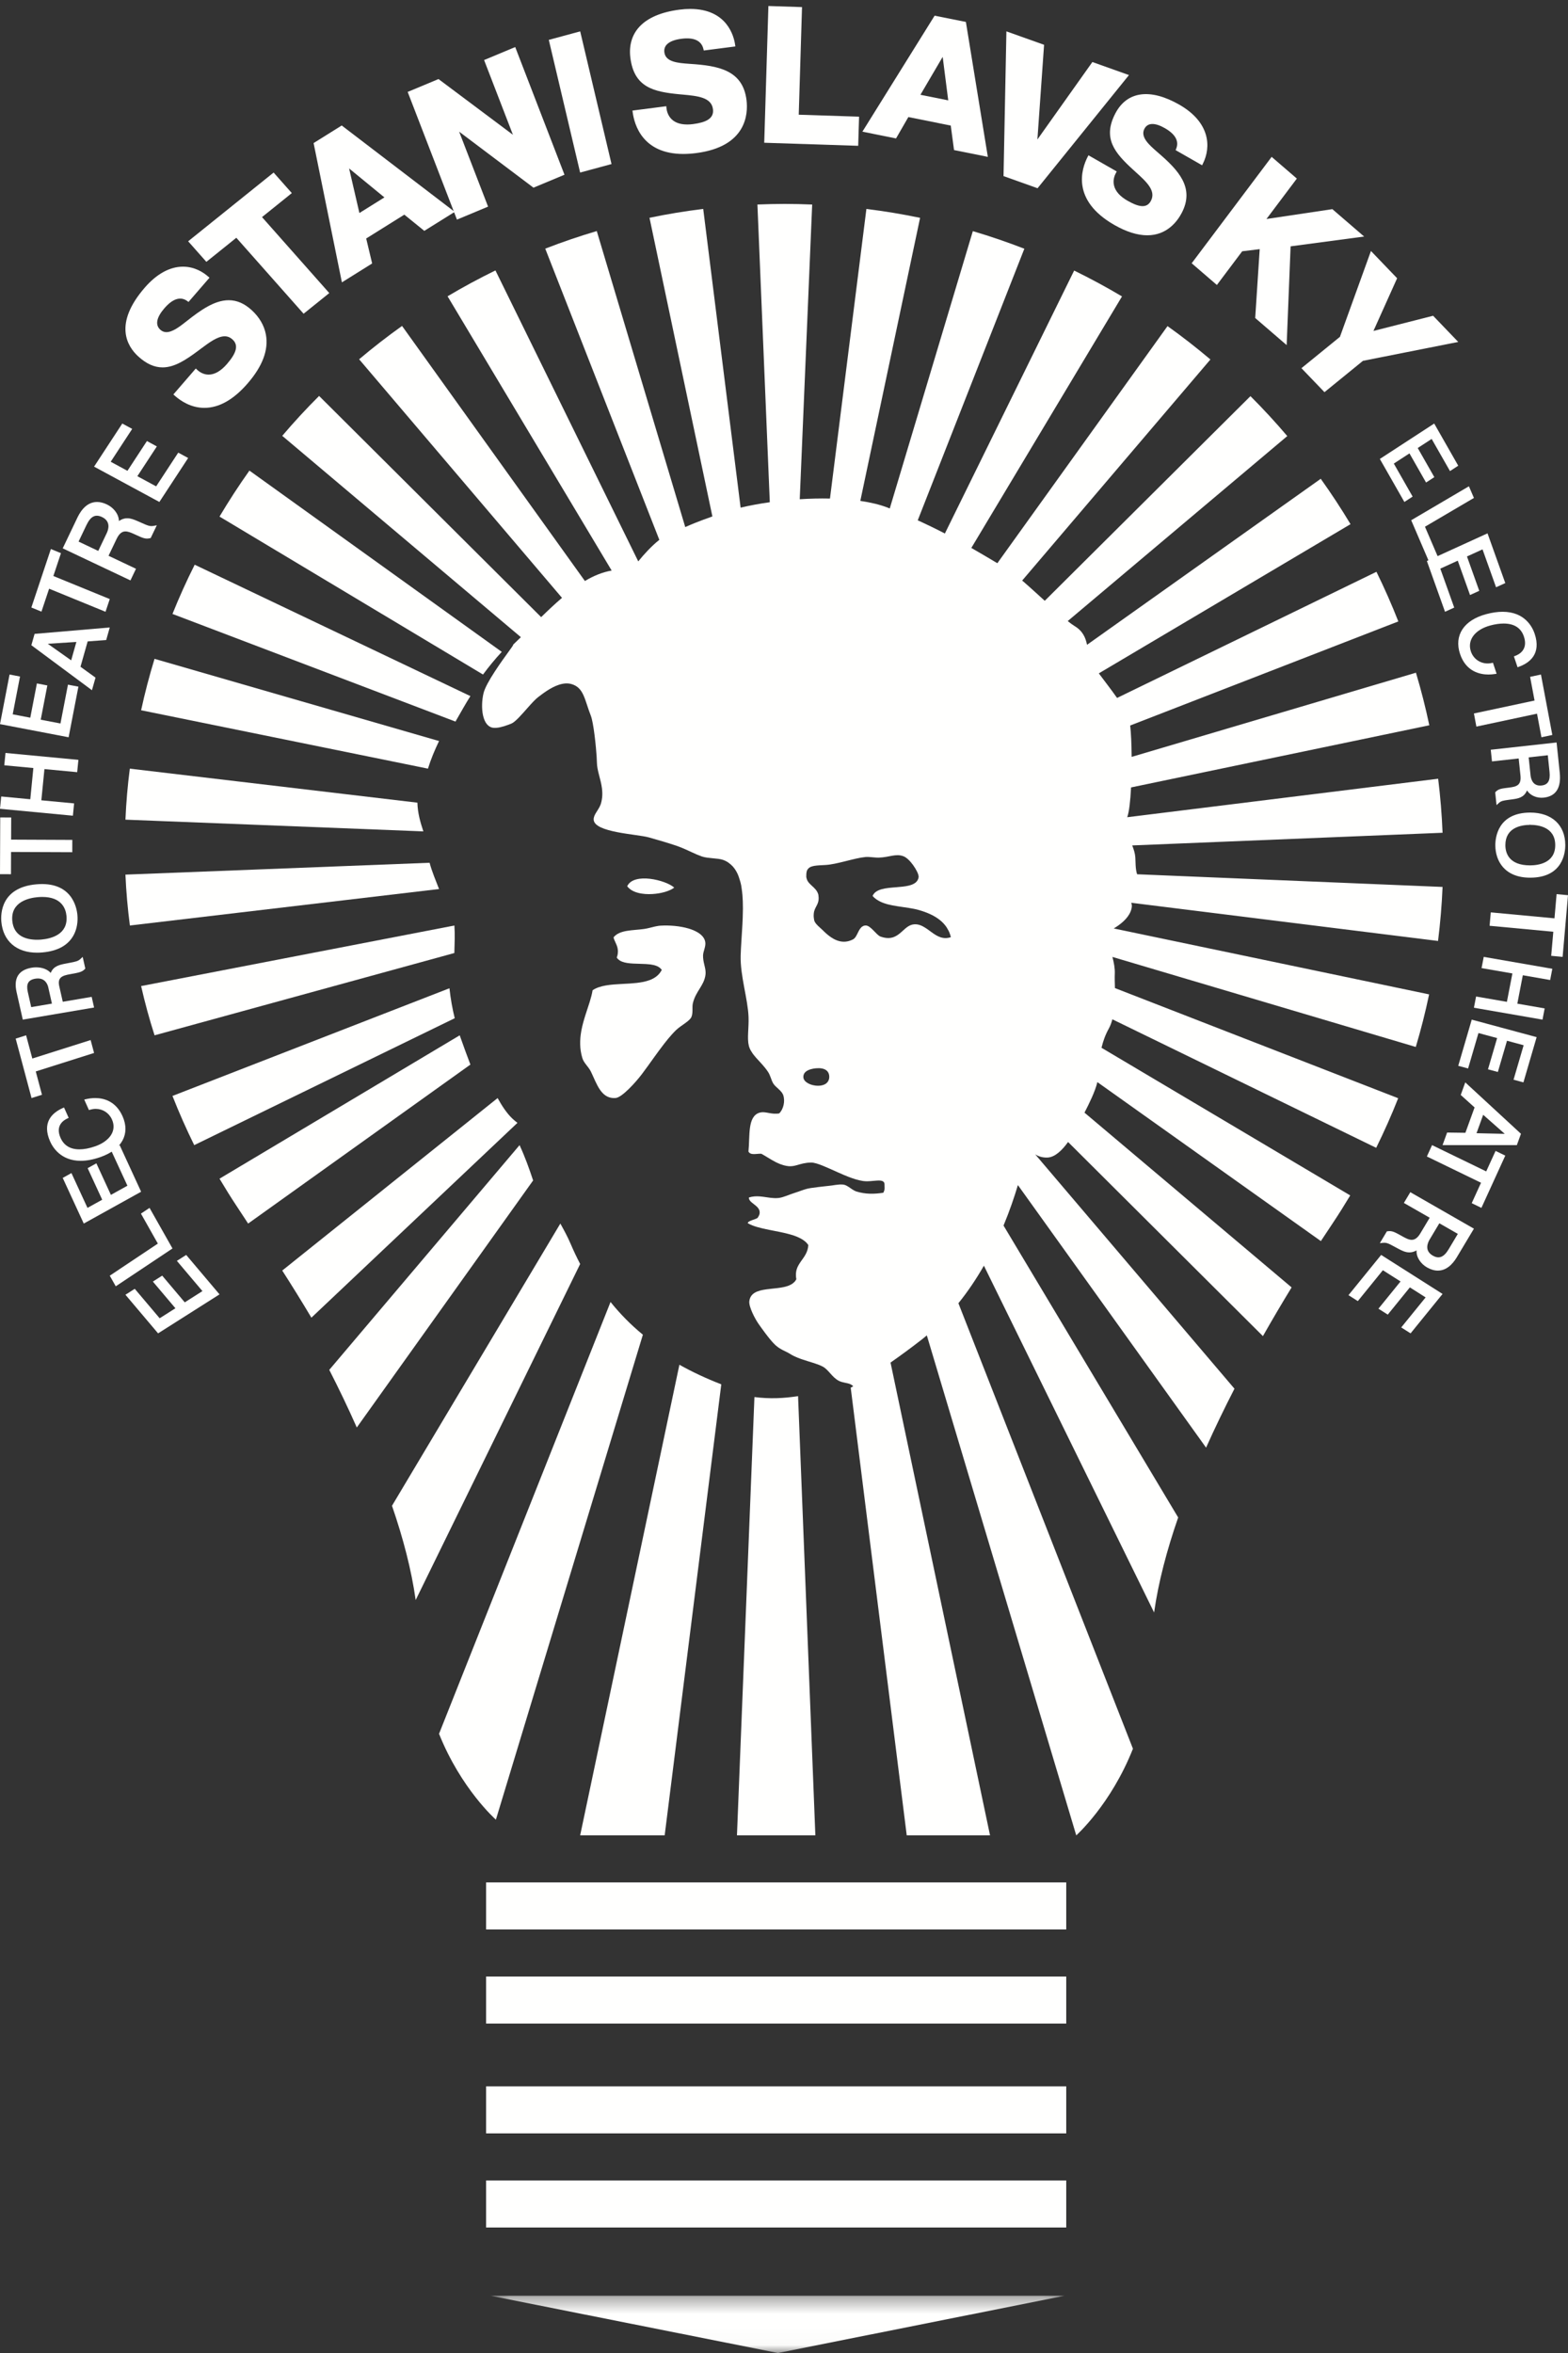 <?xml version="1.0" encoding="UTF-8"?>
<svg width="100px" height="150px" viewBox="0 0 100 150" version="1.1" xmlns="http://www.w3.org/2000/svg" xmlns:xlink="http://www.w3.org/1999/xlink">
    <rect x="0" y="0" width="100" height="150" fill="#333333" stroke="none"/>
    <!-- Generator: Sketch 45.2 (43514) - http://www.bohemiancoding.com/sketch -->
    <title>Electrotheatr-Logo-Eng-ivers</title>
    <desc>Created with Sketch.</desc>
    <defs>
        <polygon id="path-1" points="36.903 3.976 0.283 3.976 0.283 0.35 36.903 0.35 36.903 3.976"></polygon>
    </defs>
    <g id="Symbols" stroke="none" stroke-width="1" fill="none" fill-rule="evenodd">
        <g id="Electrotheatr-Logo-Eng-ivers">
            <g id="Group-3" transform="translate(31, 146)">
                <mask id="mask-2" fill="white">
                    <use xlink:href="#path-1"></use>
                </mask>
                <g id="Clip-2"></g>
                <polyline id="Fill-1" fill="#FFFFFE" mask="url(#mask-2)" points="18.614 4 36.903 0.35 0.283 0.35 18.614 4"></polyline>
            </g>
            <polygon id="Fill-4" fill="#FFFFFE" points="31 123 68 123 68 120 31 120"></polygon>
            <polygon id="Fill-5" fill="#FFFFFE" points="31 129 68 129 68 126 31 126"></polygon>
            <polygon id="Fill-6" fill="#FFFFFE" points="31 136 68 136 68 133 31 133"></polygon>
            <polygon id="Fill-7" fill="#FFFFFE" points="31 142 68 142 68 139 31 139"></polygon>
            <path d="M37,117 L42.39,117 L46,88.25 C45.029,87.873 44.141,87.456 43.329,87 L37,117" id="Fill-8" fill="#FFFFFE"></path>
            <path d="M41,85.085 C40.221,84.446 39.541,83.75 38.937,83 L28,110.527 C28,110.528 28.001,110.529 28.001,110.53 C29.407,114.039 31.597,115.975 31.624,115.999 C31.624,115.999 31.626,116 31.626,116 L41,85.085" id="Fill-9" fill="#FFFFFE"></path>
            <path d="M32.677,71.309 C32.337,70.987 32.024,70.525 31.736,70 L18,80.995 C18,80.995 18.001,80.996 18.001,80.996 C18.613,81.949 19.237,82.955 19.859,83.999 C19.859,83.999 19.859,84 19.859,84 L33,71.581 C32.893,71.499 32.785,71.411 32.677,71.309" id="Fill-10" fill="#FFFFFE"></path>
            <path d="M33.135,73 L21,87.326 C21,87.326 21,87.327 21,87.327 C21.614,88.529 22.205,89.758 22.754,90.999 C22.755,90.999 22.755,91 22.755,91 L34,75.252 C33.74,74.471 33.493,73.774 33.135,73" id="Fill-11" fill="#FFFFFE"></path>
            <path d="M36.396,79.301 C36.201,78.841 35.968,78.42 35.736,78 L25,95.99 C25,95.991 25,95.991 25,95.992 C25.71,98.053 26.242,100.082 26.509,101.997 C26.51,101.998 26.51,101.999 26.51,102 L37,80.577 C36.785,80.163 36.583,79.74 36.396,79.301" id="Fill-12" fill="#FFFFFE"></path>
            <path d="M29.674,66.992 C29.55,66.652 29.431,66.324 29.318,66 L14,75.139 C14,75.14 14,75.141 14.001,75.141 C14.356,75.738 14.721,76.328 15.105,76.905 C15.337,77.253 15.579,77.621 15.824,77.999 C15.824,78 15.825,78 15.825,78 L30,67.865 C29.885,67.565 29.776,67.27 29.674,66.992" id="Fill-13" fill="#FFFFFE"></path>
            <path d="M48.114,89.06 L47,117 L52,117 L50.897,89 C49.991,89.145 49.071,89.183 48.114,89.06" id="Fill-14" fill="#FFFFFE"></path>
            <path d="M28,47.24 L9.855,42 C9.855,42 9.855,42 9.855,42.001 C9.526,43.075 9.239,44.168 9,45.277 L9,45.278 L27.293,49 C27.477,48.405 27.725,47.812 28,47.24" id="Fill-15" fill="#FFFFFE"></path>
            <path d="M28,56.674 C27.795,56.139 27.551,55.578 27.397,55 L8,55.756 C8,55.757 8,55.757 8,55.757 C8.047,56.85 8.144,57.93 8.283,58.998 L8.283,59 L28,56.674" id="Fill-16" fill="#FFFFFE"></path>
            <path d="M32,41.555 L15.907,30 C15.907,30 15.907,30.001 15.906,30.002 C15.232,30.949 14.598,31.926 14.001,32.929 C14,32.929 14,32.93 14,32.931 L30.804,43 C31.19,42.479 31.59,41.996 32,41.555" id="Fill-17" fill="#FFFFFE"></path>
            <path d="M40.942,56.968 C40.943,56.968 40.943,56.968 40.944,56.968 C41.014,56.979 41.085,56.985 41.156,56.992 L41.16,56.992 C41.231,56.997 41.303,56.999 41.376,57 L41.382,57 C41.454,57 41.526,56.998 41.598,56.994 C41.6,56.994 41.603,56.994 41.604,56.994 L41.605,56.994 C42.162,56.962 42.709,56.807 43,56.584 C42.47,56.103 40.42,55.598 40,56.495 C40.024,56.531 40.054,56.562 40.084,56.593 L40.084,56.593 C40.281,56.796 40.591,56.916 40.942,56.968" id="Fill-18" fill="#FFFFFE"></path>
            <path d="M26.62,51.169 L8.279,49 L8.279,49.001 C8.14,50.072 8.047,51.156 8,52.251 L8,52.252 L27,53 C26.812,52.428 26.636,51.838 26.62,51.169" id="Fill-19" fill="#FFFFFE"></path>
            <path d="M28.979,59 L9,62.86 C9,62.86 9,62.86 9,62.86 C9.24,63.923 9.525,64.97 9.857,65.999 C9.857,65.999 9.857,66 9.857,66 L28.976,60.754 C28.993,60.145 29.019,59.565 28.979,59" id="Fill-20" fill="#FFFFFE"></path>
            <path d="M41.033,62.593 C41.025,62.594 41.016,62.595 41.008,62.597 C40.883,62.622 40.752,62.642 40.618,62.658 C40.602,62.659 40.587,62.662 40.571,62.663 C40.43,62.679 40.287,62.691 40.14,62.7 C40.133,62.7 40.126,62.701 40.118,62.701 C39.971,62.71 39.822,62.718 39.674,62.725 C38.958,62.763 38.256,62.811 37.793,63.127 C37.717,63.602 37.525,64.119 37.349,64.668 C37.347,64.673 37.346,64.68 37.343,64.685 C37.32,64.758 37.297,64.832 37.275,64.906 C37.268,64.929 37.261,64.952 37.255,64.975 C37.236,65.039 37.217,65.104 37.199,65.169 C37.193,65.193 37.187,65.217 37.18,65.242 C37.164,65.307 37.147,65.372 37.131,65.438 C37.127,65.459 37.123,65.479 37.118,65.5 C37.103,65.571 37.087,65.641 37.074,65.712 C37.072,65.723 37.071,65.733 37.069,65.743 C36.973,66.289 36.961,66.86 37.139,67.45 C37.237,67.771 37.516,67.984 37.67,68.286 C37.671,68.289 37.672,68.29 37.674,68.293 C37.702,68.348 37.729,68.406 37.756,68.465 C37.769,68.492 37.781,68.52 37.794,68.548 C37.805,68.572 37.816,68.595 37.826,68.619 C38.01,69.027 38.192,69.455 38.479,69.725 C38.48,69.725 38.481,69.726 38.482,69.727 C38.679,69.911 38.926,70.022 39.26,69.996 C39.675,69.965 40.565,68.966 40.932,68.48 C41.176,68.159 41.433,67.796 41.693,67.434 C41.72,67.398 41.746,67.362 41.771,67.326 C41.856,67.209 41.941,67.093 42.025,66.977 C42.036,66.962 42.047,66.947 42.059,66.932 C42.131,66.835 42.203,66.739 42.275,66.646 C42.297,66.615 42.32,66.586 42.343,66.556 C42.426,66.449 42.508,66.344 42.59,66.246 C42.596,66.238 42.601,66.231 42.607,66.224 C42.683,66.133 42.758,66.047 42.832,65.965 C42.852,65.941 42.872,65.919 42.893,65.897 C42.973,65.81 43.052,65.728 43.129,65.655 C43.449,65.354 43.99,65.094 44.098,64.825 C44.211,64.548 44.128,64.213 44.187,63.959 C44.371,63.181 44.894,62.851 44.991,62.15 C45.001,62.081 45.001,62.015 44.998,61.951 L44.998,61.95 C44.983,61.621 44.833,61.335 44.837,60.916 C44.841,60.641 45.026,60.346 44.978,60.051 C44.926,59.727 44.643,59.483 44.246,59.312 C44.234,59.307 44.221,59.301 44.209,59.296 C44.114,59.257 44.014,59.222 43.908,59.19 C43.907,59.19 43.907,59.19 43.906,59.19 C43.368,59.032 42.708,58.975 42.119,59.01 C42.047,59.014 41.974,59.025 41.901,59.039 C41.859,59.046 41.816,59.054 41.775,59.064 C41.773,59.064 41.771,59.064 41.77,59.065 L41.77,59.065 C41.538,59.117 41.305,59.189 41.073,59.221 C40.352,59.322 39.517,59.268 39.131,59.753 C39.161,59.955 39.332,60.171 39.39,60.463 C39.391,60.47 39.392,60.476 39.392,60.482 C39.399,60.52 39.405,60.559 39.407,60.599 C39.409,60.62 39.407,60.643 39.407,60.665 C39.407,60.703 39.405,60.742 39.399,60.782 C39.397,60.803 39.394,60.824 39.39,60.845 C39.378,60.908 39.362,60.973 39.335,61.042 C39.36,61.084 39.391,61.121 39.427,61.155 C39.444,61.172 39.467,61.187 39.487,61.202 C39.504,61.215 39.521,61.228 39.54,61.239 C39.571,61.259 39.606,61.275 39.642,61.29 C39.651,61.294 39.659,61.299 39.668,61.302 C40.06,61.459 40.663,61.425 41.194,61.456 C41.292,61.461 41.386,61.47 41.476,61.481 C41.485,61.483 41.493,61.484 41.502,61.485 C41.777,61.525 42.01,61.603 42.15,61.764 C42.169,61.785 42.19,61.804 42.205,61.828 C42.039,62.159 41.761,62.358 41.421,62.484 L41.421,62.483 C41.299,62.528 41.168,62.564 41.033,62.593" id="Fill-21" fill="#FFFFFE"></path>
            <path d="M28.664,63 L11,69.864 C11,69.865 11,69.866 11,69.866 C11.419,70.934 11.884,71.977 12.386,72.999 C12.387,73 12.387,73 12.387,73 L29,64.91 C28.854,64.316 28.739,63.691 28.664,63" id="Fill-22" fill="#FFFFFE"></path>
            <path d="M29.554,45.117 C29.697,44.865 29.848,44.619 30,44.376 L12.417,36 C12.417,36 12.416,36.001 12.416,36.001 C11.902,37.023 11.429,38.068 11.001,39.135 C11,39.136 11,39.137 11,39.138 L29.048,46 C29.225,45.688 29.396,45.392 29.554,45.117" id="Fill-23" fill="#FFFFFE"></path>
            <path d="M92,53.086 C91.953,51.926 91.86,50.778 91.719,49.644 L91.719,49.643 L71.889,52.097 C72.012,51.762 72.091,51.04 72.134,50.197 L91.154,46.236 L91.154,46.234 C90.916,45.1 90.631,43.984 90.303,42.885 C90.303,42.885 90.303,42.885 90.303,42.884 L72.172,48.25 C72.165,47.448 72.132,46.715 72.078,46.251 L89.179,39.616 L89.179,39.615 C88.756,38.538 88.291,37.484 87.784,36.453 C87.784,36.452 87.784,36.452 87.783,36.452 L71.242,44.493 C70.866,43.956 70.429,43.4 70.078,42.926 L86.13,33.415 C86.13,33.415 86.13,33.414 86.13,33.414 C85.536,32.423 84.902,31.459 84.232,30.523 L84.231,30.522 L69.326,41.105 C69.234,40.654 69.058,40.225 68.527,39.907 C68.412,39.839 68.265,39.728 68.095,39.592 L82.097,27.799 L82.096,27.798 C81.348,26.919 80.567,26.069 79.749,25.255 C79.749,25.255 79.748,25.254 79.748,25.254 L66.63,38.3 C66.137,37.851 65.631,37.387 65.19,37.009 L77.195,22.916 C77.195,22.916 77.194,22.915 77.194,22.915 C76.313,22.171 75.401,21.46 74.46,20.789 C74.459,20.789 74.459,20.789 74.459,20.789 L63.606,35.904 C63.083,35.592 62.533,35.265 61.947,34.93 L71.556,18.897 C71.555,18.897 71.555,18.897 71.555,18.896 C70.564,18.307 69.547,17.757 68.505,17.248 C68.505,17.248 68.505,17.248 68.504,17.248 L60.26,34.011 C59.716,33.728 59.139,33.447 58.529,33.17 L65.328,15.857 L65.327,15.856 C64.254,15.439 63.158,15.065 62.044,14.735 L62.043,14.735 L56.745,32.414 C56.697,32.395 56.653,32.376 56.605,32.357 C56.104,32.165 55.512,32.026 54.867,31.931 L58.679,13.887 L58.678,13.887 C57.553,13.652 56.411,13.463 55.256,13.32 L55.255,13.32 L52.932,31.782 C52.297,31.768 51.649,31.784 51.004,31.825 L51.797,13.039 L51.796,13.039 C51.214,13.015 50.63,13 50.042,13 C49.467,13 48.896,13.015 48.326,13.037 C48.319,13.038 48.312,13.038 48.305,13.038 L49.094,32.016 C48.425,32.11 47.794,32.228 47.233,32.362 L44.848,13.319 C44.847,13.319 44.847,13.319 44.846,13.319 C43.69,13.46 42.548,13.649 41.423,13.883 C41.423,13.883 41.422,13.883 41.422,13.883 L45.433,32.922 C44.458,33.269 44.068,33.439 43.702,33.6 L38.059,14.73 C38.059,14.73 38.057,14.731 38.056,14.731 C36.943,15.06 35.848,15.433 34.775,15.85 C34.774,15.85 34.773,15.85 34.773,15.85 L42.049,34.414 C41.55,34.806 41.045,35.364 40.705,35.788 L31.597,17.24 C31.596,17.241 31.596,17.241 31.595,17.241 C30.554,17.749 29.537,18.298 28.546,18.887 C28.545,18.887 28.545,18.888 28.544,18.888 L39.009,36.372 C38.429,36.472 37.86,36.704 37.302,37.038 L25.641,20.778 C25.64,20.778 25.64,20.779 25.64,20.779 C24.698,21.449 23.786,22.159 22.905,22.902 C22.904,22.903 22.904,22.903 22.904,22.904 L35.842,38.112 C35.394,38.494 34.951,38.912 34.512,39.341 L20.35,25.24 C20.349,25.241 20.349,25.241 20.349,25.242 C19.531,26.055 18.749,26.904 18.001,27.783 C18.001,27.783 18,27.784 18,27.784 L33.22,40.619 C33.035,40.801 32.85,40.981 32.665,41.155 C32.893,40.936 32.54,41.392 32.084,42.035 L32.083,42.035 C32.078,42.043 32.072,42.051 32.066,42.059 C31.907,42.284 31.738,42.529 31.575,42.779 C31.568,42.789 31.561,42.8 31.555,42.81 C31.214,43.333 30.912,43.86 30.833,44.208 C30.733,44.644 30.712,45.166 30.803,45.593 C30.805,45.604 30.808,45.614 30.811,45.625 C30.821,45.669 30.832,45.712 30.845,45.753 C30.849,45.768 30.854,45.783 30.859,45.797 C30.871,45.833 30.884,45.868 30.898,45.901 C30.905,45.917 30.912,45.933 30.919,45.948 C30.933,45.978 30.947,46.007 30.963,46.035 C30.972,46.05 30.982,46.065 30.991,46.08 C31.007,46.105 31.024,46.128 31.042,46.151 C31.053,46.165 31.064,46.179 31.075,46.191 C31.094,46.213 31.115,46.231 31.136,46.25 C31.148,46.26 31.16,46.272 31.173,46.281 C31.197,46.299 31.222,46.314 31.248,46.328 C31.26,46.334 31.272,46.342 31.284,46.347 C31.323,46.366 31.365,46.38 31.41,46.388 C31.473,46.401 31.544,46.402 31.618,46.399 C31.634,46.398 31.649,46.397 31.665,46.396 C31.738,46.39 31.813,46.38 31.889,46.363 C31.9,46.361 31.909,46.358 31.919,46.356 C31.994,46.34 32.069,46.32 32.142,46.297 C32.15,46.295 32.157,46.293 32.165,46.29 C32.336,46.237 32.493,46.176 32.607,46.131 C32.868,46.027 33.294,45.524 33.693,45.075 C33.738,45.024 33.782,44.975 33.826,44.927 C33.843,44.908 33.859,44.89 33.876,44.872 C33.922,44.823 33.967,44.774 34.011,44.728 C34.017,44.723 34.022,44.716 34.028,44.71 C34.076,44.661 34.121,44.617 34.166,44.575 C34.178,44.564 34.189,44.553 34.201,44.542 C34.246,44.501 34.29,44.464 34.33,44.433 C34.453,44.341 34.651,44.185 34.889,44.031 C35.335,43.742 35.924,43.459 36.444,43.608 C37.242,43.836 37.278,44.605 37.681,45.628 C37.723,45.733 37.763,45.9 37.801,46.101 C37.885,46.538 37.956,47.14 38.005,47.661 C38.044,48.079 38.067,48.443 38.069,48.621 C38.07,48.746 38.087,48.869 38.109,48.993 C38.136,49.141 38.173,49.288 38.213,49.439 C38.282,49.705 38.357,49.979 38.393,50.274 C38.429,50.574 38.424,50.894 38.318,51.249 C38.31,51.273 38.3,51.295 38.291,51.317 C38.195,51.567 38.007,51.778 37.915,51.995 C37.913,52.001 37.909,52.007 37.907,52.012 C37.894,52.043 37.886,52.075 37.878,52.106 C37.876,52.115 37.872,52.125 37.87,52.134 C37.863,52.174 37.859,52.215 37.862,52.256 L37.862,52.257 C37.914,53.074 40.614,53.17 41.372,53.381 C41.986,53.552 42.585,53.729 43.153,53.919 C43.189,53.931 43.221,53.946 43.256,53.958 C43.579,54.075 43.873,54.216 44.157,54.346 C44.345,54.434 44.528,54.515 44.71,54.578 C44.712,54.579 44.714,54.58 44.715,54.58 C44.735,54.587 44.754,54.597 44.774,54.603 C45.171,54.731 45.777,54.7 46.106,54.814 C46.21,54.849 46.305,54.896 46.394,54.949 C46.425,54.968 46.453,54.991 46.482,55.012 C46.525,55.043 46.565,55.075 46.604,55.109 C46.641,55.143 46.679,55.176 46.713,55.212 C46.839,55.348 46.945,55.507 47.03,55.687 C47.03,55.688 47.031,55.689 47.032,55.69 C47.068,55.766 47.098,55.848 47.126,55.93 C47.155,56.01 47.181,56.091 47.204,56.176 C47.227,56.263 47.251,56.349 47.269,56.441 C47.281,56.503 47.289,56.567 47.298,56.632 C47.32,56.775 47.337,56.922 47.35,57.074 C47.36,57.198 47.368,57.323 47.372,57.451 C47.378,57.608 47.381,57.767 47.38,57.928 C47.379,58.118 47.374,58.31 47.367,58.503 C47.357,58.778 47.342,59.053 47.324,59.325 L47.324,59.326 C47.311,59.542 47.297,59.755 47.284,59.965 C47.276,60.092 47.269,60.214 47.262,60.337 C47.26,60.376 47.257,60.418 47.255,60.457 L47.255,60.456 C47.247,60.615 47.24,60.769 47.236,60.918 C47.203,62.219 47.699,63.687 47.739,64.84 C47.75,65.176 47.729,65.495 47.715,65.789 L47.714,65.79 C47.714,65.793 47.714,65.796 47.714,65.799 C47.711,65.857 47.71,65.912 47.708,65.968 C47.707,65.995 47.706,66.023 47.705,66.05 C47.705,66.103 47.705,66.153 47.706,66.204 C47.707,66.23 47.706,66.256 47.708,66.281 C47.709,66.331 47.714,66.38 47.719,66.428 C47.721,66.45 47.722,66.473 47.725,66.494 C47.734,66.561 47.747,66.627 47.763,66.689 C47.786,66.773 47.82,66.853 47.859,66.93 C47.873,66.955 47.888,66.979 47.903,67.005 C47.933,67.056 47.965,67.108 48,67.157 C48.02,67.184 48.04,67.211 48.06,67.238 C48.098,67.287 48.138,67.336 48.181,67.385 C48.201,67.408 48.222,67.432 48.243,67.456 C48.48,67.721 48.756,67.99 48.982,68.332 C49.14,68.571 49.181,68.848 49.311,69.064 C49.388,69.193 49.52,69.303 49.645,69.417 C49.649,69.421 49.654,69.426 49.658,69.43 C49.685,69.454 49.711,69.479 49.737,69.504 C49.776,69.543 49.812,69.584 49.845,69.626 C49.854,69.637 49.861,69.648 49.869,69.66 C49.902,69.707 49.932,69.756 49.95,69.809 C50.085,70.211 49.963,70.711 49.693,70.979 C49.631,70.989 49.572,70.994 49.514,70.996 C49.459,70.998 49.406,70.997 49.354,70.994 C49.003,70.973 48.737,70.851 48.458,70.927 C47.653,71.146 47.836,72.428 47.733,73.411 C47.878,73.667 48.23,73.537 48.552,73.548 C48.826,73.694 49.119,73.9 49.444,74.067 C49.458,74.074 49.472,74.082 49.486,74.089 C49.548,74.12 49.61,74.148 49.674,74.175 C49.696,74.185 49.719,74.195 49.742,74.204 C49.803,74.228 49.866,74.248 49.929,74.267 C49.953,74.274 49.977,74.282 50.002,74.289 C50.09,74.312 50.179,74.33 50.272,74.34 C50.328,74.346 50.382,74.348 50.434,74.345 C50.455,74.345 50.476,74.342 50.497,74.34 C50.527,74.337 50.557,74.335 50.586,74.33 C50.614,74.326 50.642,74.32 50.669,74.314 C50.69,74.309 50.71,74.305 50.732,74.3 C50.77,74.291 50.81,74.28 50.849,74.269 C50.85,74.269 50.85,74.269 50.85,74.269 C51.086,74.202 51.344,74.118 51.724,74.111 C51.913,74.108 52.183,74.195 52.495,74.322 C52.775,74.435 53.089,74.581 53.414,74.725 C53.556,74.789 53.698,74.852 53.841,74.912 C53.845,74.913 53.848,74.914 53.852,74.916 C54.003,74.979 54.154,75.039 54.303,75.092 C54.306,75.093 54.312,75.095 54.315,75.097 L54.315,75.096 C54.645,75.213 54.958,75.295 55.226,75.303 C55.551,75.314 55.922,75.235 56.16,75.262 C56.178,75.264 56.193,75.269 56.208,75.272 C56.233,75.277 56.257,75.283 56.277,75.291 C56.291,75.297 56.303,75.304 56.315,75.312 C56.334,75.324 56.35,75.338 56.363,75.354 C56.37,75.363 56.378,75.372 56.383,75.382 C56.399,75.412 56.41,75.446 56.41,75.491 C56.41,75.716 56.441,75.8 56.368,75.961 C56.358,75.986 56.352,76.006 56.335,76.035 C55.746,76.127 55.208,76.132 54.637,75.962 C54.584,75.946 54.534,75.924 54.485,75.898 C54.354,75.83 54.235,75.737 54.116,75.659 C54.069,75.628 54.022,75.601 53.975,75.578 C53.964,75.572 53.953,75.568 53.942,75.563 C53.889,75.54 53.836,75.522 53.779,75.516 C53.454,75.482 53.141,75.575 52.842,75.598 C52.777,75.604 52.712,75.613 52.647,75.619 C52.333,75.651 52.021,75.692 51.707,75.736 C51.433,75.773 51.18,75.872 50.921,75.964 C50.836,75.994 50.749,76.024 50.663,76.05 C50.349,76.146 49.971,76.331 49.669,76.368 C49.58,76.378 49.491,76.38 49.404,76.378 C49.388,76.378 49.373,76.376 49.358,76.376 C49.281,76.372 49.205,76.366 49.128,76.357 C48.684,76.305 48.246,76.185 47.762,76.338 C47.736,76.684 48.4,76.823 48.446,77.24 C48.464,77.406 48.395,77.515 48.325,77.624 C48.256,77.731 47.673,77.816 47.692,77.978 C48.029,78.177 48.52,78.293 49.043,78.399 C49.045,78.399 49.047,78.4 49.05,78.4 C49.267,78.444 49.489,78.486 49.709,78.531 C49.736,78.537 49.763,78.542 49.79,78.548 C49.845,78.559 49.899,78.571 49.953,78.583 C49.996,78.593 50.039,78.602 50.082,78.612 C50.122,78.622 50.162,78.632 50.201,78.642 C50.253,78.655 50.304,78.668 50.354,78.682 C50.382,78.689 50.409,78.698 50.436,78.706 C50.494,78.723 50.553,78.74 50.609,78.759 C50.61,78.76 50.612,78.76 50.613,78.76 C50.768,78.812 50.914,78.872 51.044,78.941 C51.261,79.055 51.438,79.194 51.551,79.374 C51.522,79.817 51.304,80.097 51.104,80.378 C51.103,80.38 51.102,80.382 51.099,80.384 C51.08,80.41 51.062,80.437 51.044,80.464 C51.034,80.479 51.024,80.493 51.014,80.509 C50.999,80.532 50.983,80.558 50.968,80.583 C50.958,80.599 50.948,80.613 50.939,80.63 C50.925,80.654 50.912,80.679 50.899,80.705 C50.891,80.721 50.882,80.738 50.873,80.755 C50.861,80.78 50.851,80.808 50.84,80.834 C50.834,80.852 50.826,80.87 50.82,80.888 C50.81,80.916 50.803,80.945 50.796,80.973 C50.791,80.993 50.785,81.011 50.782,81.032 C50.776,81.062 50.772,81.095 50.769,81.128 C50.766,81.147 50.763,81.167 50.762,81.188 C50.759,81.224 50.761,81.263 50.762,81.302 C50.762,81.321 50.761,81.339 50.763,81.358 C50.767,81.418 50.775,81.481 50.788,81.547 C50.755,81.615 50.712,81.673 50.664,81.724 C50.648,81.742 50.627,81.756 50.609,81.771 C50.574,81.803 50.537,81.833 50.496,81.859 C50.47,81.875 50.443,81.888 50.416,81.902 C50.377,81.922 50.336,81.942 50.293,81.959 C50.261,81.971 50.229,81.982 50.196,81.992 C50.152,82.006 50.107,82.019 50.06,82.031 C50.024,82.04 49.988,82.048 49.95,82.055 C49.904,82.065 49.856,82.074 49.807,82.081 C49.767,82.088 49.726,82.095 49.685,82.1 C49.641,82.106 49.598,82.112 49.554,82.117 C49.331,82.143 49.103,82.163 48.886,82.193 C48.885,82.193 48.884,82.193 48.883,82.193 C48.321,82.271 47.845,82.422 47.788,82.96 C47.752,83.302 48.137,84.059 48.396,84.423 C48.475,84.534 48.611,84.727 48.767,84.936 C48.769,84.938 48.769,84.939 48.771,84.942 C48.82,85.006 48.869,85.071 48.92,85.137 C48.93,85.151 48.939,85.163 48.95,85.176 C48.993,85.232 49.037,85.286 49.081,85.34 C49.096,85.358 49.11,85.376 49.124,85.393 C49.166,85.443 49.207,85.49 49.247,85.535 C49.261,85.551 49.275,85.568 49.289,85.583 C49.341,85.64 49.392,85.693 49.44,85.737 C49.77,86.045 50.123,86.14 50.378,86.304 C50.454,86.353 50.535,86.398 50.618,86.439 C50.652,86.456 50.687,86.47 50.721,86.486 C50.771,86.508 50.821,86.532 50.873,86.552 C50.926,86.574 50.981,86.594 51.035,86.614 C51.067,86.626 51.098,86.637 51.13,86.648 C51.612,86.816 52.113,86.932 52.457,87.111 C52.841,87.309 53.06,87.802 53.501,88.027 C53.737,88.149 54.017,88.147 54.228,88.239 C54.26,88.253 54.289,88.27 54.318,88.29 C54.321,88.292 54.324,88.293 54.328,88.295 C54.359,88.317 54.388,88.343 54.414,88.374 C54.362,88.406 54.307,88.433 54.255,88.463 L57.827,117 L63.14,117 L56.794,86.862 C57.419,86.426 58.092,85.933 58.806,85.378 C58.91,85.297 59.009,85.213 59.109,85.129 L68.638,117 L68.64,117 C68.64,117 70.843,115.044 72.253,111.481 C72.253,111.481 72.254,111.48 72.254,111.479 L61.123,83.079 C61.744,82.31 62.283,81.499 62.749,80.685 L73.603,102.792 C73.603,102.791 73.604,102.79 73.604,102.789 C73.876,100.86 74.417,98.816 75.138,96.739 C75.138,96.738 75.139,96.738 75.139,96.737 L64.001,78.127 C64.392,77.188 64.69,76.306 64.917,75.547 L76.918,92.285 C76.918,92.285 76.918,92.283 76.919,92.283 C77.487,91.015 78.096,89.758 78.728,88.529 C78.729,88.528 78.729,88.528 78.729,88.528 L66.021,73.588 C66.217,73.711 66.472,73.805 66.804,73.792 C67.29,73.772 67.75,73.312 68.117,72.801 L80.543,85.175 C80.543,85.175 80.544,85.174 80.544,85.174 C81.156,84.095 81.77,83.056 82.373,82.07 L82.373,82.07 L69.164,70.929 C69.462,70.352 69.843,69.581 69.986,68.983 L84.24,79.118 L84.24,79.117 C84.498,78.723 84.75,78.342 84.993,77.98 C85.382,77.4 85.751,76.807 86.111,76.207 L86.112,76.206 L70.249,66.794 C70.346,66.386 70.491,65.971 70.714,65.571 C70.816,65.388 70.886,65.187 70.943,64.98 L87.767,73.172 C87.767,73.172 87.767,73.171 87.768,73.17 C88.275,72.139 88.746,71.087 89.169,70.011 C89.169,70.011 89.17,70.01 89.17,70.01 L71.106,62.989 C71.097,62.642 71.085,62.317 71.097,62.048 C71.11,61.748 71.042,61.372 70.946,61.003 L90.293,66.742 C90.293,66.742 90.293,66.741 90.293,66.74 C90.621,65.643 90.904,64.526 91.142,63.392 C91.142,63.391 91.142,63.391 91.142,63.391 L71.031,59.188 C71.432,58.948 71.917,58.577 72.104,58.107 C72.216,57.826 72.192,57.656 72.143,57.55 L91.712,59.985 C91.712,59.984 91.712,59.984 91.712,59.983 C91.853,58.849 91.952,57.702 92,56.542 L92,56.541 L72.519,55.733 C72.405,55.386 72.425,54.94 72.406,54.658 C72.387,54.39 72.304,54.139 72.207,53.895 L92,53.087 L92,53.086 Z M52.863,68.817 C52.858,68.833 52.85,68.847 52.845,68.862 C52.832,68.894 52.818,68.924 52.8,68.952 C52.79,68.966 52.779,68.979 52.767,68.992 C52.747,69.016 52.725,69.039 52.7,69.059 C52.688,69.069 52.675,69.079 52.661,69.089 C52.63,69.108 52.598,69.126 52.563,69.141 C52.553,69.146 52.543,69.151 52.532,69.155 C52.382,69.212 52.202,69.227 52.024,69.207 C52.021,69.207 52.02,69.207 52.018,69.207 C51.959,69.2 51.901,69.19 51.844,69.176 C51.526,69.099 51.253,68.918 51.235,68.684 C51.213,68.394 51.441,68.238 51.715,68.16 C51.818,68.131 51.928,68.111 52.034,68.102 C52.592,68.051 52.887,68.258 52.887,68.651 C52.887,68.713 52.878,68.766 52.863,68.817 L52.863,68.817 Z M60.47,59.786 C60.415,59.796 60.361,59.801 60.309,59.801 C59.858,59.807 59.511,59.492 59.15,59.237 L59.15,59.237 C59.148,59.236 59.147,59.236 59.145,59.234 C59.1,59.202 59.055,59.172 59.009,59.143 C59.005,59.14 59.002,59.139 58.999,59.137 C58.785,59.002 58.562,58.906 58.305,58.924 C58.011,58.944 57.802,59.13 57.588,59.325 C57.553,59.356 57.519,59.388 57.483,59.419 C57.478,59.423 57.474,59.427 57.469,59.431 C57.327,59.556 57.174,59.672 56.988,59.74 C56.771,59.818 56.508,59.83 56.158,59.706 C55.889,59.61 55.532,58.993 55.208,58.998 C55.15,58.999 55.099,59.01 55.054,59.03 L55.054,59.03 C55.04,59.036 55.03,59.046 55.018,59.053 C54.989,59.069 54.961,59.087 54.936,59.109 C54.921,59.124 54.908,59.142 54.894,59.158 C54.876,59.179 54.859,59.199 54.843,59.221 C54.829,59.243 54.815,59.265 54.802,59.288 C54.789,59.311 54.776,59.332 54.763,59.356 C54.656,59.562 54.571,59.797 54.397,59.887 C54.389,59.891 54.382,59.893 54.375,59.897 C54.222,59.973 54.074,60.014 53.933,60.028 C53.931,60.029 53.93,60.028 53.928,60.029 C53.882,60.033 53.837,60.034 53.791,60.033 C53.5,60.025 53.234,59.907 53.004,59.753 L53.004,59.752 C52.791,59.61 52.607,59.437 52.462,59.292 C52.406,59.235 52.339,59.177 52.273,59.117 C52.193,59.046 52.115,58.972 52.051,58.894 C51.989,58.818 51.94,58.738 51.922,58.653 C51.92,58.643 51.921,58.637 51.919,58.627 L51.919,58.626 C51.904,58.547 51.897,58.477 51.893,58.412 C51.892,58.375 51.893,58.342 51.894,58.309 C51.896,58.274 51.898,58.242 51.902,58.211 C51.907,58.181 51.909,58.15 51.916,58.123 C51.92,58.105 51.927,58.089 51.932,58.072 C51.939,58.047 51.945,58.022 51.954,57.999 C52.063,57.712 52.268,57.543 52.196,57.074 C52.184,56.989 52.153,56.917 52.117,56.85 C52.098,56.815 52.077,56.782 52.054,56.75 C52.042,56.734 52.028,56.719 52.015,56.704 C51.988,56.671 51.959,56.638 51.928,56.608 C51.925,56.604 51.922,56.601 51.919,56.598 C51.723,56.405 51.49,56.248 51.437,55.98 C51.432,55.957 51.423,55.937 51.421,55.912 C51.418,55.863 51.422,55.827 51.423,55.785 C51.423,55.729 51.426,55.675 51.434,55.629 C51.442,55.581 51.451,55.535 51.466,55.496 C51.484,55.452 51.51,55.417 51.537,55.384 C51.571,55.343 51.613,55.309 51.662,55.282 C51.695,55.264 51.733,55.25 51.773,55.237 C51.781,55.234 51.79,55.231 51.799,55.228 C51.841,55.216 51.886,55.206 51.934,55.197 C52.121,55.166 52.352,55.157 52.64,55.142 C53.381,55.104 54.466,54.703 55.189,54.634 C55.45,54.609 55.763,54.68 56.064,54.671 C56.71,54.653 57.125,54.399 57.615,54.584 C57.822,54.661 58.046,54.891 58.228,55.14 C58.328,55.278 58.415,55.421 58.477,55.547 C58.477,55.548 58.477,55.549 58.478,55.55 C58.509,55.612 58.535,55.671 58.552,55.724 C58.553,55.725 58.553,55.725 58.553,55.725 C58.571,55.778 58.581,55.824 58.583,55.861 C58.584,55.876 58.59,55.896 58.588,55.908 C58.544,56.225 58.294,56.374 57.957,56.456 C57.838,56.485 57.709,56.504 57.573,56.521 C57.57,56.521 57.567,56.522 57.563,56.522 C57.432,56.537 57.294,56.549 57.156,56.56 C56.505,56.611 55.838,56.66 55.649,57.117 C55.722,57.201 55.805,57.271 55.894,57.334 C55.922,57.354 55.951,57.37 55.98,57.387 C56.047,57.429 56.117,57.468 56.191,57.501 C56.223,57.515 56.255,57.529 56.288,57.542 C56.373,57.575 56.462,57.605 56.553,57.631 C56.574,57.636 56.593,57.643 56.614,57.649 C57.033,57.758 57.502,57.806 57.956,57.879 L57.956,57.879 C58.177,57.914 58.396,57.954 58.601,58.013 C59.119,58.162 59.58,58.362 59.938,58.649 C60.023,58.717 60.104,58.79 60.177,58.869 C60.179,58.871 60.18,58.874 60.182,58.876 C60.253,58.953 60.318,59.034 60.375,59.121 C60.392,59.145 60.402,59.173 60.417,59.197 C60.459,59.266 60.5,59.335 60.533,59.41 C60.577,59.514 60.614,59.624 60.642,59.741 C60.583,59.762 60.526,59.777 60.47,59.786 L60.47,59.786 Z" id="Fill-24" fill="#FFFFFE"></path>
            <polyline id="Fill-25" fill="#FFFFFE" points="11.28 80.378 12.91 82.306 11.783 83.023 10.344 81.32 9.749 81.698 11.187 83.4 10.182 84.037 8.595 82.16 8 82.538 10.082 85 14 82.514 11.875 80 11.28 80.378"></polyline>
            <polyline id="Fill-26" fill="#FFFFFE" points="9.537 77 8.988 77.366 10.067 79.277 7 81.323 7.383 82 11 79.587 9.537 77"></polyline>
            <polyline id="Fill-27" fill="#FFFFFE" points="7.631 73 7.074 73.308 8.126 75.587 7.073 76.172 6.146 74.161 5.59 74.469 6.518 76.48 5.579 77 4.556 74.781 4 75.09 5.342 78 9 75.971 7.631 73"></polyline>
            <path d="M6.395,73.765 C7.777,73.287 8.32,72.287 7.814,71.155 C7.386,70.201 6.63,70 6.072,70 C5.881,70 5.683,70.024 5.485,70.069 L5.372,70.096 L5.672,70.764 L5.764,70.737 C5.877,70.706 5.991,70.689 6.105,70.689 C6.557,70.689 6.954,70.948 7.14,71.365 C7.296,71.713 7.273,72.06 7.073,72.368 C6.879,72.667 6.52,72.921 6.061,73.079 C5.698,73.205 5.364,73.269 5.065,73.269 C4.483,73.269 4.08,73.025 3.864,72.543 C3.513,71.759 4.05,71.414 4.297,71.301 L4.38,71.264 L4.083,70.6 L3.981,70.646 C3.324,70.945 2.656,71.557 3.2,72.774 C3.365,73.143 3.885,74 5.147,74 C5.527,74 5.947,73.921 6.395,73.765" id="Fill-28" fill="#FFFFFE"></path>
            <polyline id="Fill-29" fill="#FFFFFE" points="2.281 68.303 6 67.125 5.78 66.302 2.061 67.48 1.665 66 1 66.21 2.012 70 2.677 69.789 2.281 68.303"></polyline>
            <path d="M5.847,63.548 L4.003,63.861 L3.779,62.87 C3.651,62.299 3.982,62.192 4.479,62.102 C5.038,62.002 5.226,61.968 5.409,61.779 L5.441,61.746 L5.273,61 L5.137,61.127 C4.976,61.277 4.836,61.304 4.42,61.383 L4.186,61.428 C3.816,61.5 3.404,61.581 3.235,62.023 C3.036,61.798 2.698,61.666 2.304,61.666 C2.21,61.666 2.115,61.673 2.023,61.689 C1.182,61.832 0.857,62.355 1.057,63.242 L1.453,65 L6,64.228 L5.847,63.548 Z M1.99,64.202 L1.772,63.233 C1.718,62.989 1.723,62.805 1.789,62.67 C1.861,62.522 2.011,62.431 2.246,62.391 C2.307,62.381 2.367,62.376 2.422,62.376 C2.913,62.376 3.047,62.802 3.076,62.932 L3.312,63.978 L1.99,64.202 L1.99,64.202 Z" id="Fill-30" fill="#FFFFFE"></path>
            <g id="Group-34" transform="translate(0, 52)" fill="#FFFFFE">
                <path d="M2.71,8.716 C3.713,8.626 4.392,8.234 4.729,7.55 C4.903,7.197 4.976,6.763 4.936,6.327 C4.892,5.838 4.575,4.171 2.313,4.374 C0.063,4.576 0.04,6.253 0.086,6.763 C0.2,7.996 1.051,8.732 2.364,8.732 C2.475,8.732 2.591,8.727 2.71,8.716 M2.635,7.896 C2.565,7.902 2.475,7.908 2.373,7.908 L2.373,7.908 C1.698,7.908 0.875,7.698 0.784,6.7 C0.672,5.481 1.868,5.241 2.387,5.194 C2.498,5.184 2.601,5.179 2.699,5.179 C3.943,5.179 4.198,5.938 4.24,6.39 C4.347,7.565 3.28,7.838 2.635,7.896" id="Fill-31"></path>
                <polyline id="Fill-33" points="0.705 2.311 4.61 2.327 4.612 1.542 0.709 1.525 0.715 0.113 0.015 0.109 0 3.727 0.7 3.73 0.705 2.311"></polyline>
            </g>
            <polyline id="Fill-35" fill="#FFFFFE" points="4.726 51.215 2.637 51.018 2.834 49.028 4.922 49.225 5 48.44 0.351 48 0.273 48.786 2.127 48.961 1.932 50.951 0.077 50.775 0 51.56 4.649 52 4.726 51.215"></polyline>
            <polyline id="Fill-36" fill="#FFFFFE" points="5 43.773 4.334 43.646 3.856 46.121 2.597 45.88 3.019 43.696 2.353 43.568 1.931 45.752 0.81 45.537 1.276 43.128 0.61 43 0 46.162 4.376 47 5 43.773"></polyline>
            <path d="M6.092,43.198 L5.133,42.505 L5.591,40.888 L6.773,40.802 L7,40 L2.206,40.409 L2,41.132 L5.864,44 L6.092,43.198 Z M4.871,40.923 L4.539,42.096 L3.046,41.039 L4.871,40.923 L4.871,40.923 Z" id="Fill-37" fill="#FFFFFE"></path>
            <polyline id="Fill-38" fill="#FFFFFE" points="3.132 37.529 6.729 39 7 38.19 3.403 36.72 3.888 35.264 3.244 35 2 38.728 2.644 38.991 3.132 37.529"></polyline>
            <path d="M8.673,36.259 L6.922,35.43 L7.438,34.352 C7.64,33.927 7.857,33.878 8.002,33.878 C8.173,33.878 8.357,33.956 8.566,34.051 C9.108,34.3 9.268,34.38 9.563,34.31 L9.611,34.298 L10,33.487 L9.797,33.524 C9.556,33.567 9.414,33.504 9.02,33.328 L8.795,33.229 C8.557,33.125 8.342,33.038 8.112,33.038 C7.929,33.038 7.754,33.096 7.585,33.214 C7.576,32.753 7.221,32.348 6.815,32.156 C6.597,32.053 6.386,32 6.188,32 C5.413,32 5.038,32.784 4.915,33.042 L4,34.956 L8.319,37 L8.673,36.259 Z M5.011,34.525 L5.515,33.47 C5.784,32.91 6.081,32.761 6.504,32.96 C7.088,33.236 6.912,33.767 6.809,33.982 L6.266,35.12 L5.011,34.525 L5.011,34.525 Z" id="Fill-39" fill="#FFFFFE"></path>
            <polyline id="Fill-40" fill="#FFFFFE" points="12 29.197 11.367 28.855 9.959 31.005 8.76 30.357 10.003 28.459 9.37 28.116 8.128 30.014 7.06 29.436 8.431 27.342 7.799 27 6 29.747 10.164 32 12 29.197"></polyline>
            <path d="M16.056,19.775 C15.589,19.346 15.107,19.138 14.585,19.138 C13.669,19.138 12.767,19.792 11.921,20.46 L11.855,20.512 C11.456,20.823 11.004,21.174 10.612,21.174 C10.464,21.174 10.336,21.122 10.221,21.017 C9.886,20.71 9.977,20.238 10.483,19.652 C11.018,19.034 11.519,18.878 11.951,19.196 L12.022,19.249 L13.36,17.704 L13.284,17.638 C12.954,17.347 12.405,17 11.666,17 C10.831,17 9.987,17.464 9.228,18.341 C7.23,20.649 8.109,22.073 8.812,22.717 C9.329,23.19 9.839,23.421 10.371,23.421 C11.143,23.42 11.873,22.926 12.616,22.376 L12.804,22.235 C13.328,21.844 13.869,21.438 14.328,21.438 C14.516,21.438 14.68,21.505 14.83,21.643 C15.215,21.995 15.106,22.475 14.479,23.2 C14.088,23.652 13.693,23.881 13.304,23.881 C12.945,23.881 12.684,23.681 12.56,23.563 L12.487,23.492 L11.057,25.146 L11.131,25.212 C11.532,25.571 12.187,26 13.035,26 C13.972,26 14.9,25.475 15.796,24.439 C16.749,23.34 17.139,22.29 16.956,21.32 C16.849,20.75 16.538,20.216 16.056,19.775" id="Fill-41" fill="#FFFFFE"></path>
            <polyline id="Fill-42" fill="#FFFFFE" points="18.611 12.31 17.45 11 12 15.382 13.161 16.693 15.072 15.157 19.362 20 21 18.683 16.71 13.84 18.611 12.31"></polyline>
            <path d="M21.794,8 L20,9.121 L21.805,18 L23.734,16.795 L23.354,15.204 L25.786,13.684 L27.06,14.717 L29,13.507 L21.848,8.042 L21.794,8 Z M24.516,12.584 L22.921,13.58 L22.264,10.738 L24.516,12.584 L24.516,12.584 Z" id="Fill-43" fill="#FFFFFE"></path>
            <polyline id="Fill-44" fill="#FFFFFE" points="32.858 3 30.873 3.828 32.712 8.592 28.01 5.073 27.966 5.04 26 5.86 29.142 14 31.127 13.172 29.282 8.394 33.979 11.931 34.023 11.964 36 11.139 32.895 3.095 32.858 3"></polyline>
            <polyline id="Fill-45" fill="#FFFFFE" points="35 2.542 36.998 11 39 10.458 37.002 2 35 2.542"></polyline>
            <g id="Group-49" transform="translate(40, 0)" fill="#FFFFFE">
                <path d="M4.023,4.073 L3.936,4.067 C3.237,4.015 2.445,3.957 2.37,3.332 C2.345,3.13 2.403,2.957 2.544,2.82 C2.723,2.644 3.029,2.527 3.452,2.472 C4.258,2.366 4.739,2.593 4.862,3.131 L4.882,3.22 L6.898,2.96 L6.883,2.858 C6.808,2.321 6.377,0.569 4.013,0.569 C3.8,0.569 3.575,0.584 3.345,0.614 C2.164,0.766 1.295,1.139 0.765,1.72 C0.303,2.228 0.107,2.899 0.199,3.661 C0.432,5.578 1.691,5.85 3.312,6.009 L3.545,6.03 C4.488,6.118 5.377,6.2 5.47,6.967 C5.506,7.261 5.399,7.48 5.144,7.638 C4.934,7.768 4.624,7.857 4.196,7.912 C4.067,7.929 3.943,7.937 3.828,7.937 C2.725,7.937 2.534,7.194 2.502,6.875 L2.493,6.771 L0.336,7.049 L0.349,7.15 C0.455,7.952 0.982,9.815 3.58,9.815 C3.837,9.815 4.112,9.796 4.397,9.76 C7.616,9.345 7.716,7.261 7.61,6.385 C7.375,4.452 5.779,4.189 4.023,4.073" id="Fill-46"></path>
                <polyline id="Fill-48" points="11.149 0.452 9.005 0.383 8.739 9.1 14.732 9.295 14.788 7.438 10.94 7.313 11.149 0.452"></polyline>
            </g>
            <path d="M61.601,1.4 L59.605,1 L55,8.394 L57.145,8.825 L57.931,7.462 L60.635,8.005 L60.844,9.567 L63,10 L61.611,1.465 L61.601,1.4 Z M60.474,6.398 L58.701,6.042 L60.12,3.624 L60.474,6.398 L60.474,6.398 Z" id="Fill-50" fill="#FFFFFE"></path>
            <polyline id="Fill-51" fill="#FFFFFE" points="69.667 3.954 66.161 8.892 66.581 2.933 66.586 2.856 64.184 2 64.002 11.153 64 11.226 66.171 12 72 4.786 69.667 3.954"></polyline>
            <path d="M75.356,13.592 C76.222,11.963 75.14,10.837 73.856,9.733 L73.793,9.678 C73.285,9.235 72.708,8.732 72.988,8.205 C73.195,7.817 73.652,7.806 74.284,8.167 C74.964,8.556 75.208,9.001 75.009,9.491 L74.976,9.571 L76.664,10.536 L76.708,10.449 C77.263,9.355 77.161,7.787 75.208,6.671 C73.351,5.609 71.88,5.824 71.146,7.204 C70.287,8.819 71.105,9.758 72.263,10.817 L72.43,10.969 C73.106,11.58 73.743,12.157 73.399,12.804 C73.159,13.257 72.703,13.251 71.911,12.797 C71.437,12.527 71.149,12.208 71.054,11.851 C70.956,11.485 71.087,11.171 71.173,11.017 L71.221,10.931 L69.417,9.899 L69.372,9.985 C68.965,10.77 68.315,12.766 71.065,14.339 C71.832,14.778 72.539,15 73.167,15 C74.421,15 75.076,14.118 75.356,13.592" id="Fill-52" fill="#FFFFFE"></path>
            <polyline id="Fill-53" fill="#FFFFFE" points="85.004 13.361 84.972 13.333 80.769 13.961 82.707 11.384 81.1 10 76.059 16.705 76 16.783 77.607 18.167 79.222 16.019 80.338 15.883 80.055 20.219 80.051 20.272 82.057 22 82.309 15.704 87 15.08 85.004 13.361"></polyline>
            <polyline id="Fill-54" fill="#FFFFFE" points="93 21.798 91.397 20.129 87.592 21.097 89.102 17.738 87.433 16 85.455 21.473 83 23.471 84.469 25 86.924 23.002 93 21.798"></polyline>
            <polyline id="Fill-55" fill="#FFFFFE" points="88 29.257 89.565 32 90.091 31.657 88.891 29.552 89.889 28.903 90.948 30.76 91.475 30.417 90.416 28.56 91.305 27.982 92.474 30.031 93 29.688 91.467 27 88 29.257"></polyline>
            <polyline id="Fill-56" fill="#FFFFFE" points="91.218 36 91.777 35.671 90.878 33.578 94 31.743 93.681 31 90 33.164 91.218 36"></polyline>
            <polyline id="Fill-57" fill="#FFFFFE" points="92.157 39 92.744 38.732 91.856 36.25 92.969 35.742 93.752 37.932 94.34 37.664 93.557 35.474 94.549 35.022 95.412 37.438 96 37.17 94.867 34 91 35.764 92.157 39"></polyline>
            <path d="M94.782,39.151 C93.358,39.531 92.72,40.504 93.115,41.689 C93.496,42.83 94.411,43 94.922,43 C95.057,43 95.194,42.989 95.332,42.968 L95.447,42.95 L95.213,42.249 L95.118,42.269 C94.541,42.389 93.989,42.075 93.806,41.528 C93.564,40.801 94.064,40.136 95.049,39.872 C95.353,39.791 95.637,39.75 95.894,39.75 C96.569,39.75 97.005,40.03 97.189,40.583 C97.463,41.406 96.894,41.715 96.637,41.81 L96.55,41.842 L96.783,42.538 L96.888,42.498 C97.573,42.244 98.298,41.674 97.874,40.401 C97.732,39.979 97.252,39 95.829,39 C95.508,39 95.156,39.051 94.782,39.151" id="Fill-58" fill="#FFFFFE"></path>
            <polyline id="Fill-59" fill="#FFFFFE" points="97.867 44.658 94 45.483 94.157 46.319 98.024 45.496 98.307 47 99 46.853 98.275 43 97.583 43.148 97.867 44.658"></polyline>
            <g id="Group-63" transform="translate(95, 47)" fill="#FFFFFE">
                <path d="M0.152,1.539 L1.854,1.351 L1.968,2.436 C2.033,3.06 1.722,3.147 1.257,3.206 C0.744,3.268 0.572,3.289 0.389,3.477 L0.357,3.51 L0.442,4.325 L0.578,4.2 C0.737,4.052 0.868,4.035 1.252,3.983 L1.468,3.954 C1.81,3.905 2.192,3.852 2.386,3.389 C2.587,3.708 3.008,3.897 3.455,3.848 C4.231,3.762 4.574,3.226 4.473,2.255 L4.272,0.332 L0.074,0.795 L0.152,1.539 Z M3.317,3.074 C3.283,3.078 3.251,3.079 3.22,3.079 L3.22,3.079 C2.732,3.079 2.632,2.622 2.612,2.424 L2.492,1.281 L3.712,1.146 L3.822,2.208 C3.88,2.762 3.724,3.029 3.317,3.074 L3.317,3.074 Z" id="Fill-60"></path>
                <path d="M2.586,4.8 C0.518,4.81 0.364,6.4 0.365,6.887 C0.37,7.884 0.955,8.951 2.586,8.951 L2.606,8.951 C4.676,8.94 4.829,7.351 4.827,6.864 C4.821,5.592 3.969,4.8 2.586,4.8 M2.59,5.584 L2.6,5.489 L2.6,5.584 C3.075,5.584 4.18,5.709 4.186,6.867 C4.192,8.033 3.08,8.164 2.585,8.166 C1.217,8.166 1.009,7.363 1.006,6.884 C1.001,5.761 1.996,5.587 2.59,5.584 M2.586,8.854 L2.587,8.854 L2.586,8.855 L2.586,8.854" id="Fill-62"></path>
            </g>
            <polyline id="Fill-64" fill="#FFFFFE" points="99.138 58.542 95.075 58.162 95 59.017 99.063 59.397 98.928 60.932 99.657 61 100 57.068 99.273 57 99.138 58.542"></polyline>
            <polyline id="Fill-65" fill="#FFFFFE" points="94.488 61.715 96.454 62.056 96.103 63.866 94.138 63.526 94 64.241 98.374 65 98.511 64.285 96.768 63.982 97.118 62.171 98.862 62.474 99 61.759 94.626 61 94.488 61.715"></polyline>
            <polyline id="Fill-66" fill="#FFFFFE" points="93.861 65 93 67.944 93.629 68.113 94.289 65.855 95.48 66.176 94.897 68.168 95.527 68.337 96.11 66.346 97.171 66.632 96.527 68.83 97.157 69 98 66.116 93.952 65.025 93.861 65"></polyline>
            <path d="M93.159,69.802 L94.042,70.597 L93.456,72.214 L92.29,72.198 L92,73 L96.738,72.999 L97,72.277 L93.448,69 L93.159,69.802 Z M94.166,72.24 L94.591,71.067 L95.966,72.281 L94.166,72.24 L94.166,72.24 Z" id="Fill-67" fill="#FFFFFE"></path>
            <polyline id="Fill-68" fill="#FFFFFE" points="94.784 74.675 91.33 73 91 73.724 94.453 75.399 93.859 76.7 94.478 77 96 73.669 95.381 73.369 94.784 74.675"></polyline>
            <path d="M89.533,76.686 L91.179,77.628 L90.582,78.627 C90.417,78.903 90.236,79.038 90.033,79.038 C89.853,79.038 89.664,78.94 89.45,78.822 C88.943,78.539 88.784,78.448 88.497,78.491 L88.448,78.498 L88,79.249 L88.201,79.229 C88.438,79.205 88.578,79.281 88.943,79.48 L89.158,79.595 C89.406,79.729 89.632,79.839 89.884,79.839 C90.038,79.839 90.189,79.797 90.342,79.711 C90.312,80.155 90.625,80.576 91.006,80.794 C91.244,80.93 91.478,81 91.7,81 C92.402,81 92.808,80.319 92.941,80.095 L94,78.326 L89.943,76 L89.533,76.686 Z M92.974,78.658 L92.391,79.634 C92.084,80.146 91.776,80.273 91.379,80.045 C91.149,79.912 91.029,79.735 91.024,79.517 C91.019,79.303 91.122,79.109 91.166,79.034 L91.795,77.982 L92.974,78.658 L92.974,78.658 Z" id="Fill-69" fill="#FFFFFE"></path>
            <polyline id="Fill-70" fill="#FFFFFE" points="86 82.565 86.596 82.943 88.193 80.975 89.32 81.691 87.91 83.427 88.506 83.805 89.915 82.069 90.92 82.707 89.364 84.622 89.96 85 92 82.487 88.083 80 86 82.565"></polyline>
        </g>
    </g>
</svg>